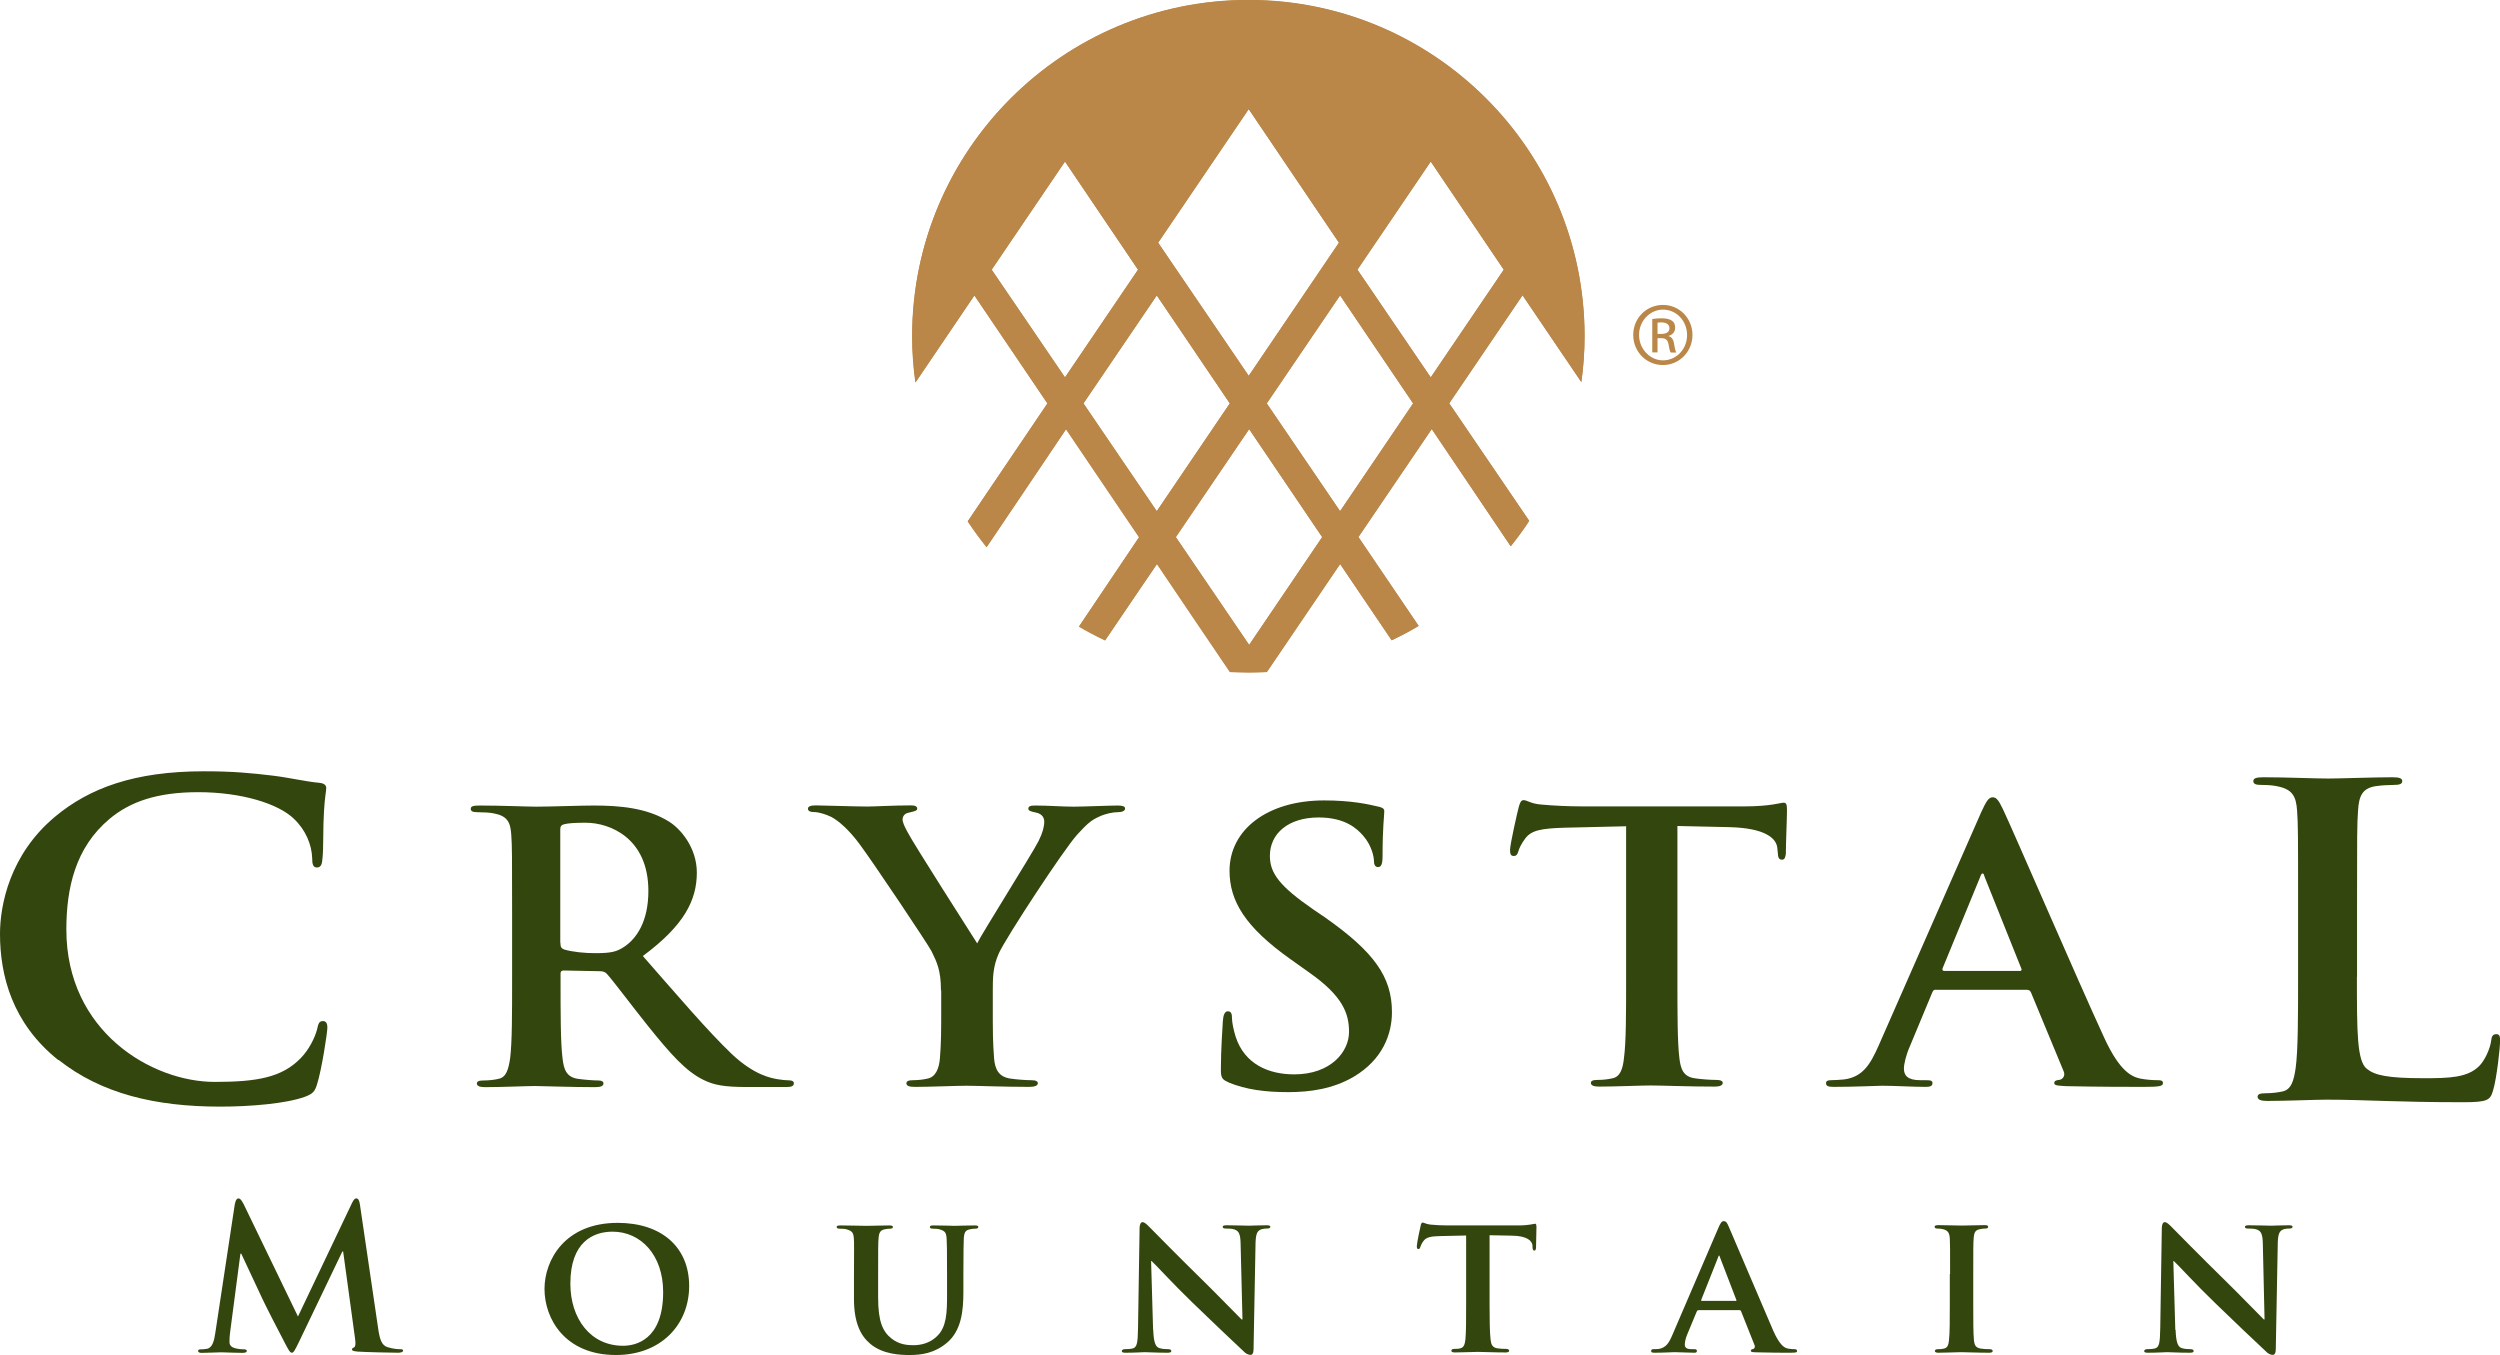 <?xml version="1.0" encoding="UTF-8"?>
<svg id="Layer_2" data-name="Layer 2" xmlns="http://www.w3.org/2000/svg" viewBox="0 0 175.94 95.36">
  <defs>
    <style>
      .cls-1 {
        fill-rule: evenodd;
      }

      .cls-1, .cls-2, .cls-3 {
        stroke-width: 0px;
      }

      .cls-1, .cls-3 {
        fill: #ba8748;
      }

      .cls-2 {
        fill: #33460e;
      }
    </style>
  </defs>
  <g id="Layer_1-2" data-name="Layer 1">
    <g>
      <path class="cls-2" d="m4.11,74.61c-3.25-2.59-4.11-5.96-4.11-8.89,0-2.04.7-5.6,3.88-8.25,2.39-1.99,5.54-3.19,10.47-3.19,2.05,0,3.28.12,4.8.3,1.26.15,2.32.42,3.31.51.36.03.5.18.5.36,0,.24-.1.6-.16,1.66-.07,1-.03,2.65-.1,3.25-.03.45-.1.69-.4.69-.27,0-.33-.24-.33-.66-.03-.94-.46-1.99-1.29-2.77-1.09-1.06-3.68-1.87-6.73-1.87-2.88,0-4.77.66-6.23,1.87-2.42,2.02-3.05,4.88-3.05,7.8,0,7.17,6,10.72,10.44,10.72,2.95,0,4.74-.3,6.07-1.69.56-.57.99-1.44,1.13-1.99.1-.48.17-.6.43-.6.23,0,.3.21.3.45,0,.36-.4,2.98-.73,4.01-.16.51-.3.66-.86.87-1.32.48-3.84.69-5.96.69-4.54,0-8.35-.9-11.37-3.29Z"/>
      <path class="cls-2" d="m36.04,64.28c0-3.98,0-4.71-.06-5.55-.06-.89-.29-1.31-1.24-1.49-.23-.05-.72-.08-1.12-.08-.32,0-.49-.05-.49-.24s.2-.23.64-.23c1.53,0,3.34.08,3.95.08.98,0,3.17-.08,4.06-.08,1.82,0,3.75.16,5.3,1.13.81.5,1.96,1.83,1.96,3.59,0,1.94-.89,3.72-3.8,5.87,2.57,2.93,4.55,5.26,6.25,6.89,1.61,1.52,2.8,1.7,3.23,1.78.32.05.58.08.81.08s.34.08.34.21c0,.21-.2.26-.54.26h-2.74c-1.61,0-2.33-.13-3.08-.5-1.24-.6-2.33-1.83-3.95-3.85-1.15-1.44-2.48-3.22-2.85-3.61-.14-.16-.32-.19-.52-.19l-2.51-.05c-.15,0-.23.05-.23.21v.37c0,2.44,0,4.51.14,5.61.09.76.26,1.33,1.12,1.44.43.06,1.07.11,1.41.11.23,0,.35.08.35.21,0,.18-.2.26-.58.26-1.67,0-3.8-.08-4.24-.08-.55,0-2.36.08-3.52.08-.37,0-.57-.08-.57-.26,0-.13.11-.21.46-.21.43,0,.78-.05,1.04-.11.58-.1.72-.68.84-1.44.14-1.1.14-3.17.14-5.58v-4.61Zm3.4,2.07c0,.29.06.39.26.47.6.18,1.47.26,2.19.26,1.15,0,1.53-.11,2.04-.45.87-.58,1.7-1.78,1.7-3.93,0-3.72-2.71-4.8-4.41-4.8-.72,0-1.24.03-1.53.11-.2.05-.26.16-.26.37v7.96Z"/>
      <path class="cls-2" d="m66.22,69.7c0-1.42-.29-1.99-.66-2.75-.2-.42-4.06-6.19-5.07-7.55-.72-.97-1.44-1.62-1.99-1.91-.38-.18-.87-.34-1.21-.34-.23,0-.43-.05-.43-.24,0-.16.2-.23.55-.23.52,0,2.68.08,3.63.08.6,0,1.79-.08,3.08-.08.29,0,.43.08.43.23s-.2.19-.63.29c-.26.05-.4.26-.4.47s.15.52.35.89c.4.79,4.44,7.1,4.9,7.83.29-.63,3.92-6.39,4.32-7.2.29-.58.4-1.02.4-1.36,0-.26-.12-.55-.6-.65-.26-.05-.52-.11-.52-.26,0-.18.14-.23.49-.23.95,0,1.87.08,2.71.08.64,0,2.54-.08,3.09-.08.32,0,.52.05.52.21,0,.18-.23.26-.55.26-.29,0-.84.1-1.27.31-.6.26-.92.58-1.56,1.28-.95,1.05-4.98,7.2-5.5,8.33-.43.95-.43,1.76-.43,2.62v2.15c0,.42,0,1.52.09,2.62.06.76.31,1.33,1.18,1.44.4.06,1.04.11,1.44.11.32,0,.46.08.46.21,0,.18-.23.26-.61.26-1.81,0-3.63-.08-4.41-.08-.72,0-2.53.08-3.6.08-.4,0-.63-.05-.63-.26,0-.13.14-.21.46-.21.4,0,.75-.05,1.01-.11.57-.1.83-.68.89-1.44.09-1.1.09-2.2.09-2.62v-2.15Z"/>
      <path class="cls-2" d="m86.47,76.17c-.46-.19-.55-.31-.55-.89,0-1.44.12-3.01.14-3.43.03-.39.12-.68.35-.68.26,0,.29.24.29.45,0,.34.12.89.26,1.34.63,1.94,2.33,2.65,4.12,2.65,2.59,0,3.86-1.6,3.86-2.99,0-1.28-.43-2.52-2.82-4.19l-1.32-.94c-3.17-2.25-4.27-4.08-4.27-6.21,0-2.88,2.65-4.95,6.66-4.95,1.87,0,3.08.26,3.83.44.26.06.4.13.4.32,0,.34-.12,1.1-.12,3.14,0,.58-.09.79-.32.79-.2,0-.29-.16-.29-.47,0-.23-.15-1.05-.75-1.73-.43-.5-1.27-1.29-3.14-1.29-2.13,0-3.43,1.13-3.43,2.7,0,1.21.66,2.12,3.05,3.77l.81.55c3.46,2.43,4.73,4.19,4.73,6.68,0,1.52-.63,3.33-2.71,4.56-1.44.84-3.05,1.07-4.58,1.07-1.67,0-2.97-.18-4.21-.68Z"/>
      <path class="cls-2" d="m114.42,58.15l-4.29.1c-1.67.05-2.36.18-2.79.76-.29.39-.43.7-.49.92-.06.21-.14.31-.32.31-.2,0-.26-.13-.26-.42,0-.42.55-2.8.61-3.01.09-.34.17-.5.35-.5.23,0,.52.26,1.24.31.84.08,1.93.13,2.88.13h11.41c1.84,0,2.54-.26,2.77-.26.2,0,.23.16.23.55,0,.55-.08,2.36-.08,3.04-.03.26-.09.42-.26.42-.23,0-.29-.13-.31-.53l-.03-.29c-.06-.68-.84-1.41-3.4-1.47l-3.63-.08v10.74c0,2.41,0,4.48.14,5.61.09.73.26,1.31,1.12,1.41.4.06,1.04.11,1.47.11.32,0,.46.08.46.21,0,.18-.23.26-.55.26-1.9,0-3.72-.08-4.52-.08-.66,0-2.48.08-3.63.08-.37,0-.58-.08-.58-.26,0-.13.12-.21.46-.21.43,0,.78-.05,1.04-.11.57-.1.75-.68.83-1.44.15-1.1.15-3.17.15-5.58v-10.74Z"/>
      <path class="cls-2" d="m136.24,69.65c-.14,0-.2.05-.26.21l-1.56,3.75c-.29.65-.43,1.28-.43,1.6,0,.47.26.81,1.15.81h.43c.34,0,.43.05.43.21,0,.21-.18.26-.49.26-.92,0-2.16-.08-3.05-.08-.32,0-1.9.08-3.4.08-.38,0-.55-.05-.55-.26,0-.16.12-.21.35-.21.26,0,.66-.03.89-.05,1.33-.16,1.87-1.05,2.45-2.36l7.23-16.45c.35-.76.52-1.05.81-1.05.26,0,.43.23.72.84.69,1.44,5.3,12.13,7.14,16.11,1.09,2.36,1.93,2.72,2.54,2.85.43.08.86.11,1.21.11.23,0,.37.02.37.21,0,.21-.26.26-1.33.26s-3.14,0-5.45-.05c-.52-.03-.87-.03-.87-.21,0-.16.11-.21.4-.24.2-.05.4-.29.26-.6l-2.3-5.55c-.06-.13-.15-.18-.29-.18h-6.43Zm5.88-1.31c.14,0,.17-.08.14-.16l-2.59-6.47c-.03-.1-.06-.24-.14-.24s-.14.13-.17.24l-2.65,6.44c-.03.11,0,.18.12.18h5.3Z"/>
      <path class="cls-2" d="m165.87,68.74c0,3.86,0,5.94.7,6.48.56.45,1.43.66,4.01.66,1.76,0,3.05-.03,3.88-.84.4-.39.79-1.23.86-1.81.03-.27.1-.45.36-.45.23,0,.27.15.27.51,0,.33-.23,2.59-.5,3.46-.2.67-.36.82-2.09.82-4.77,0-6.96-.18-9.64-.18-.76,0-2.85.09-4.18.09-.43,0-.66-.09-.66-.3,0-.15.13-.24.53-.24.5,0,.9-.06,1.19-.12.66-.12.83-.78.96-1.66.17-1.26.17-3.65.17-6.42v-5.3c0-4.58,0-5.42-.07-6.39-.07-1.02-.33-1.51-1.42-1.72-.27-.06-.66-.09-1.1-.09-.36,0-.56-.06-.56-.27s.23-.27.73-.27c1.56,0,3.64.09,4.54.09.8,0,3.21-.09,4.51-.09.46,0,.7.06.7.27s-.2.27-.6.27c-.36,0-.89.03-1.29.09-.9.15-1.16.66-1.22,1.72-.07.96-.07,1.81-.07,6.39v5.3Z"/>
    </g>
    <g>
      <path class="cls-1" d="m94.31,39.69c.49.73,2.29,3.39,3.63,5.37.65-.31,1.29-.64,1.9-1.01-1.72-2.53-3.99-5.88-4.24-6.25.37-.55,4.38-6.46,5.16-7.6.67.99,4.22,6.26,5.56,8.25.46-.58.9-1.17,1.3-1.79-1.53-2.24-5.3-7.78-5.63-8.27.37-.55,4.39-6.47,5.16-7.6.48.72,2.53,3.74,4.14,6.11.14-1.06.22-2.13.22-3.23,0-13.07-10.59-23.66-23.66-23.66s-23.66,10.59-23.66,23.66c0,1.11.08,2.19.23,3.26,1.66-2.45,3.68-5.43,4.15-6.13.77,1.14,4.77,7.06,5.14,7.6-.31.46-3.89,5.75-5.61,8.3.42.63.86,1.23,1.33,1.82,1.42-2.11,4.94-7.32,5.59-8.3.77,1.14,4.77,7.06,5.14,7.6-.25.37-2.5,3.72-4.23,6.29.6.35,1.21.67,1.84.97,1.34-1.98,3.15-4.65,3.65-5.37.76,1.14,4.73,7,5.13,7.59.43.02.87.04,1.31.04s.87-.01,1.3-.04c.4-.59,4.38-6.46,5.15-7.59Zm6.38-28.32c.77,1.14,4.77,7.06,5.14,7.61-.37.54-4.37,6.44-5.14,7.58-.77-1.13-4.78-7.03-5.16-7.58.37-.55,4.39-6.47,5.16-7.61Zm-1.24,17.02c-.37.55-4.37,6.45-5.14,7.59-.77-1.14-4.79-7.04-5.16-7.59.37-.55,4.39-6.47,5.16-7.6.77,1.14,4.77,7.06,5.14,7.6Zm-11.57-20.71c.95,1.41,5.89,8.72,6.35,9.4-.46.68-5.4,7.97-6.35,9.37-.96-1.4-5.91-8.69-6.38-9.37.46-.68,5.42-7.99,6.38-9.4Zm-12.93,18.88c-.77-1.13-4.78-7.03-5.16-7.58.37-.55,4.39-6.47,5.16-7.61.77,1.14,4.77,7.06,5.14,7.61-.37.54-4.37,6.44-5.14,7.58Zm1.3,1.83c.37-.55,4.39-6.47,5.16-7.6.77,1.14,4.77,7.06,5.14,7.6-.37.55-4.37,6.45-5.14,7.59-.77-1.14-4.79-7.04-5.16-7.59Zm6.5,9.41c.37-.55,4.39-6.46,5.16-7.6.77,1.14,4.77,7.06,5.14,7.6-.37.55-4.37,6.45-5.14,7.58-.77-1.13-4.79-7.04-5.16-7.58Z"/>
      <path class="cls-1" d="m94.31,39.69c.49.73,2.29,3.39,3.63,5.37.65-.31,1.28-.64,1.9-1.01-1.72-2.54-3.99-5.88-4.24-6.26.37-.55,4.39-6.46,5.16-7.6.67.99,4.23,6.26,5.56,8.25.46-.58.9-1.17,1.3-1.79-1.53-2.24-5.3-7.78-5.63-8.27.37-.55,4.39-6.47,5.16-7.61.49.72,2.53,3.74,4.14,6.11.15-1.06.23-2.13.23-3.23,0-13.07-10.6-23.66-23.66-23.66s-23.66,10.59-23.66,23.66c0,1.11.08,2.19.23,3.26,1.66-2.45,3.68-5.43,4.15-6.13.77,1.14,4.77,7.06,5.14,7.6-.31.46-3.88,5.75-5.61,8.3.42.63.86,1.23,1.33,1.81,1.42-2.11,4.93-7.32,5.59-8.3.77,1.14,4.77,7.06,5.14,7.6-.25.37-2.5,3.72-4.23,6.29.6.35,1.21.67,1.84.97,1.34-1.98,3.15-4.65,3.65-5.38.77,1.14,4.73,7,5.13,7.59.43.02.87.04,1.31.04s.87-.01,1.3-.04c.4-.59,4.38-6.46,5.15-7.59Zm6.38-28.32c.77,1.14,4.77,7.06,5.14,7.61-.37.55-4.37,6.45-5.14,7.58-.77-1.13-4.79-7.03-5.16-7.58.37-.55,4.39-6.47,5.16-7.61Zm-1.24,17.02c-.37.55-4.37,6.45-5.14,7.58-.77-1.13-4.79-7.04-5.16-7.58.37-.55,4.39-6.47,5.16-7.6.77,1.14,4.77,7.06,5.14,7.6Zm-11.57-20.71c.95,1.41,5.89,8.72,6.35,9.4-.46.68-5.4,7.97-6.35,9.37-.96-1.4-5.91-8.69-6.37-9.37.46-.68,5.42-7.99,6.37-9.4Zm-12.93,18.88c-.77-1.13-4.78-7.03-5.16-7.58.37-.55,4.39-6.47,5.16-7.61.77,1.14,4.77,7.06,5.14,7.61-.37.55-4.37,6.45-5.14,7.58Zm1.3,1.83c.37-.55,4.39-6.47,5.16-7.6.77,1.14,4.77,7.06,5.14,7.6-.37.55-4.37,6.45-5.14,7.58-.77-1.14-4.79-7.04-5.16-7.58Zm6.5,9.41c.37-.55,4.39-6.46,5.16-7.6.77,1.14,4.77,7.05,5.14,7.6-.37.55-4.37,6.45-5.14,7.59-.77-1.13-4.79-7.04-5.16-7.59Z"/>
      <path class="cls-3" d="m117.04,21.46c1.15,0,2.07.94,2.07,2.11s-.92,2.12-2.08,2.12-2.09-.93-2.09-2.12.94-2.11,2.09-2.11h0Zm0,.33c-.93,0-1.69.8-1.69,1.78s.76,1.79,1.69,1.79c.94,0,1.69-.79,1.69-1.78s-.75-1.79-1.69-1.79h0Zm-.39,3.01h-.37v-2.35c.2-.03.38-.05.67-.05.36,0,.59.08.73.18.14.1.21.26.21.49,0,.31-.21.5-.46.57v.02c.2.04.35.23.39.57.06.37.11.51.15.58h-.39c-.06-.08-.11-.29-.16-.6-.06-.3-.21-.41-.51-.41h-.26v1.01Zm0-1.3h.27c.31,0,.57-.11.57-.4,0-.21-.15-.41-.57-.41-.12,0-.21,0-.27.02v.8Z"/>
    </g>
    <g>
      <path class="cls-2" d="m16.54,84.7c.04-.24.13-.36.24-.36s.19.07.38.43l3.81,7.88,3.8-7.98c.11-.22.18-.33.31-.33s.21.14.25.43l1.27,8.63c.12.88.26,1.28.68,1.41.41.12.68.14.87.14.12,0,.22.01.22.1,0,.11-.17.15-.36.15-.35,0-2.28-.04-2.84-.08-.32-.03-.4-.07-.4-.15,0-.07.06-.11.15-.15.08-.03.13-.21.07-.6l-.84-6.14h-.06l-3.04,6.34c-.32.66-.39.78-.52.78s-.27-.28-.49-.7c-.34-.64-1.44-2.78-1.61-3.17-.13-.29-.96-2.05-1.45-3.1h-.06l-.73,5.56c-.03.25-.04.43-.04.65,0,.27.18.39.42.45.25.06.45.07.59.07.11,0,.21.03.21.1,0,.12-.12.15-.33.15-.59,0-1.21-.04-1.47-.04s-.94.04-1.38.04c-.14,0-.25-.03-.25-.15,0-.07.08-.1.22-.1.11,0,.21,0,.42-.04.39-.08.5-.63.57-1.1l1.38-9.11Z"/>
      <path class="cls-2" d="m38.32,90.71c0-2.02,1.42-4.65,5.15-4.65,3.1,0,5.03,1.72,5.03,4.44s-1.98,4.86-5.15,4.86c-3.58,0-5.03-2.54-5.03-4.65Zm8.35.22c0-2.62-1.58-4.25-3.56-4.25-1.37,0-2.97.73-2.97,3.66,0,2.44,1.4,4.37,3.71,4.37.87,0,2.82-.4,2.82-3.78Z"/>
      <path class="cls-2" d="m60.1,89.66c0-1.8.02-2.14-.01-2.51-.03-.42-.14-.53-.53-.64-.1-.03-.31-.04-.47-.04-.14,0-.21-.04-.21-.12s.08-.11.27-.11c.66,0,1.48.03,1.84.03.31,0,1.13-.03,1.58-.03.18,0,.27.03.27.11s-.07.12-.2.12c-.14,0-.21.01-.36.04-.32.06-.42.22-.45.64-.03.38-.03.71-.03,2.51v1.66c0,1.73.34,2.4.94,2.88.54.43,1.13.47,1.55.47.53,0,1.16-.15,1.65-.63.68-.64.71-1.67.71-2.89v-1.49c0-1.8-.01-2.14-.03-2.51-.03-.41-.12-.53-.52-.64-.1-.03-.31-.04-.45-.04s-.21-.04-.21-.12.08-.11.25-.11c.63,0,1.45.03,1.47.03.14,0,.96-.03,1.44-.03.17,0,.25.03.25.11s-.07.12-.21.12-.21.01-.36.04c-.34.06-.42.22-.45.64-.01.38-.03.71-.03,2.51v1.27c0,1.33-.14,2.73-1.17,3.58-.87.73-1.8.85-2.6.85-.64,0-1.91-.03-2.81-.81-.63-.54-1.12-1.43-1.12-3.14v-1.75Z"/>
      <path class="cls-2" d="m81.16,93.59c.03.92.18,1.2.42,1.28.21.07.45.08.64.08.14,0,.21.05.21.13,0,.1-.11.12-.28.12-.79,0-1.37-.04-1.59-.04-.11,0-.7.04-1.33.04-.17,0-.28-.01-.28-.12,0-.07.08-.13.2-.13.17,0,.39-.01.56-.05.32-.08.36-.41.38-1.44l.11-7.04c0-.24.08-.41.21-.41.15,0,.32.18.53.39.15.15,2,2.04,3.79,3.79.84.82,2.47,2.5,2.65,2.67h.06l-.13-5.28c-.01-.73-.12-.94-.42-1.05-.18-.07-.47-.07-.64-.07-.15,0-.2-.05-.2-.12,0-.1.12-.11.31-.11.64,0,1.3.03,1.56.03.14,0,.6-.03,1.2-.03.17,0,.28.01.28.11,0,.07-.07.12-.21.12-.12,0-.22,0-.38.04-.33.1-.43.31-.45.98l-.14,7.49c0,.27-.1.38-.2.38-.21,0-.38-.12-.5-.25-.77-.71-2.3-2.18-3.59-3.42-1.34-1.29-2.64-2.72-2.88-2.93h-.04l.14,4.85Z"/>
      <path class="cls-2" d="m103.19,86.95l-1.83.04c-.71.01-1.01.1-1.19.36-.13.17-.18.32-.21.4-.03.1-.05.15-.14.15s-.11-.07-.11-.2c0-.2.24-1.34.27-1.44.03-.15.07-.22.14-.22.1,0,.22.1.53.14.36.04.82.06,1.23.06h4.98c.39,0,.66-.03.84-.06.2-.03.29-.06.33-.06.08,0,.1.07.1.25,0,.25-.03,1.13-.03,1.44-.01.12-.04.2-.11.2-.1,0-.12-.05-.14-.24v-.13c-.04-.31-.36-.67-1.47-.68l-1.55-.03v4.8c0,1.09.01,2.03.07,2.54.04.33.11.56.48.62.17.03.45.04.63.04.14,0,.2.07.2.13,0,.08-.1.12-.24.12-.81,0-1.63-.04-1.98-.04-.28,0-1.12.04-1.61.04-.15,0-.24-.04-.24-.12,0-.06.04-.13.2-.13.18,0,.34-.01.43-.04.25-.06.32-.28.36-.63.05-.5.05-1.44.05-2.53v-4.8Z"/>
      <path class="cls-2" d="m119.52,92.22c-.07,0-.08.01-.11.08l-.66,1.59c-.13.29-.18.59-.18.73,0,.21.11.33.49.33h.18c.15,0,.18.05.18.13,0,.1-.07.12-.2.12-.4,0-.98-.04-1.37-.04-.13,0-.78.04-1.43.04-.15,0-.22-.03-.22-.12,0-.07.04-.13.14-.13.11,0,.25-.01.36-.01.56-.08.77-.45,1.02-1.05l3.21-7.47c.14-.34.24-.48.37-.48.18,0,.24.11.36.38.29.66,2.35,5.52,3.13,7.32.47,1.07.82,1.23,1.05,1.27.18.03.32.04.46.04.11,0,.17.04.17.13,0,.1-.07.12-.53.12-.43,0-1.33,0-2.36-.03-.22-.01-.36-.01-.36-.1,0-.07.03-.11.15-.13.08-.01.17-.12.11-.27l-.95-2.39c-.03-.07-.07-.08-.12-.08h-2.89Zm2.62-.66c.06,0,.07-.03.06-.07l-1.16-3.02s-.03-.11-.05-.11c-.04,0-.06.07-.07.11l-1.19,3c-.03.05,0,.08.04.08h2.37Z"/>
      <path class="cls-2" d="m137.24,89.66c0-1.8,0-2.14-.02-2.51-.03-.41-.15-.54-.42-.63-.14-.04-.29-.06-.45-.06-.12,0-.2-.03-.2-.14,0-.07.1-.1.29-.1.46,0,1.3.03,1.65.03.31,0,1.1-.03,1.58-.03.15,0,.25.03.25.1,0,.11-.07.14-.2.14s-.22.01-.36.04c-.34.06-.43.22-.46.64-.03.38-.03.71-.03,2.51v2.1c0,1.14,0,2.09.05,2.6.04.32.12.5.49.56.17.03.45.04.63.04.14,0,.2.07.2.13,0,.08-.1.12-.24.12-.81,0-1.65-.04-1.98-.04-.28,0-1.12.04-1.61.04-.15,0-.24-.04-.24-.12,0-.06.04-.13.2-.13.18,0,.32-.01.43-.04.25-.06.32-.22.36-.57.06-.49.06-1.44.06-2.58v-2.1Z"/>
      <path class="cls-2" d="m153.11,93.59c.03.92.18,1.2.42,1.28.21.07.45.08.64.08.14,0,.21.05.21.13,0,.1-.11.12-.28.12-.8,0-1.37-.04-1.59-.04-.11,0-.7.04-1.33.04-.17,0-.28-.01-.28-.12,0-.07.08-.13.19-.13.17,0,.39-.01.56-.05.32-.08.36-.41.38-1.44l.11-7.04c0-.24.08-.41.21-.41.15,0,.32.18.53.39.15.15,2,2.04,3.79,3.79.84.82,2.47,2.5,2.65,2.67h.05l-.12-5.28c-.01-.73-.12-.94-.42-1.05-.18-.07-.47-.07-.64-.07-.15,0-.2-.05-.2-.12,0-.1.13-.11.31-.11.64,0,1.3.03,1.56.03.14,0,.6-.03,1.2-.03.17,0,.28.01.28.11,0,.07-.07.12-.21.12-.13,0-.22,0-.38.04-.33.1-.43.31-.45.98l-.14,7.49c0,.27-.1.38-.2.38-.21,0-.38-.12-.5-.25-.77-.71-2.31-2.18-3.59-3.42-1.34-1.29-2.64-2.72-2.88-2.93h-.04l.14,4.85Z"/>
    </g>
  </g>
</svg>